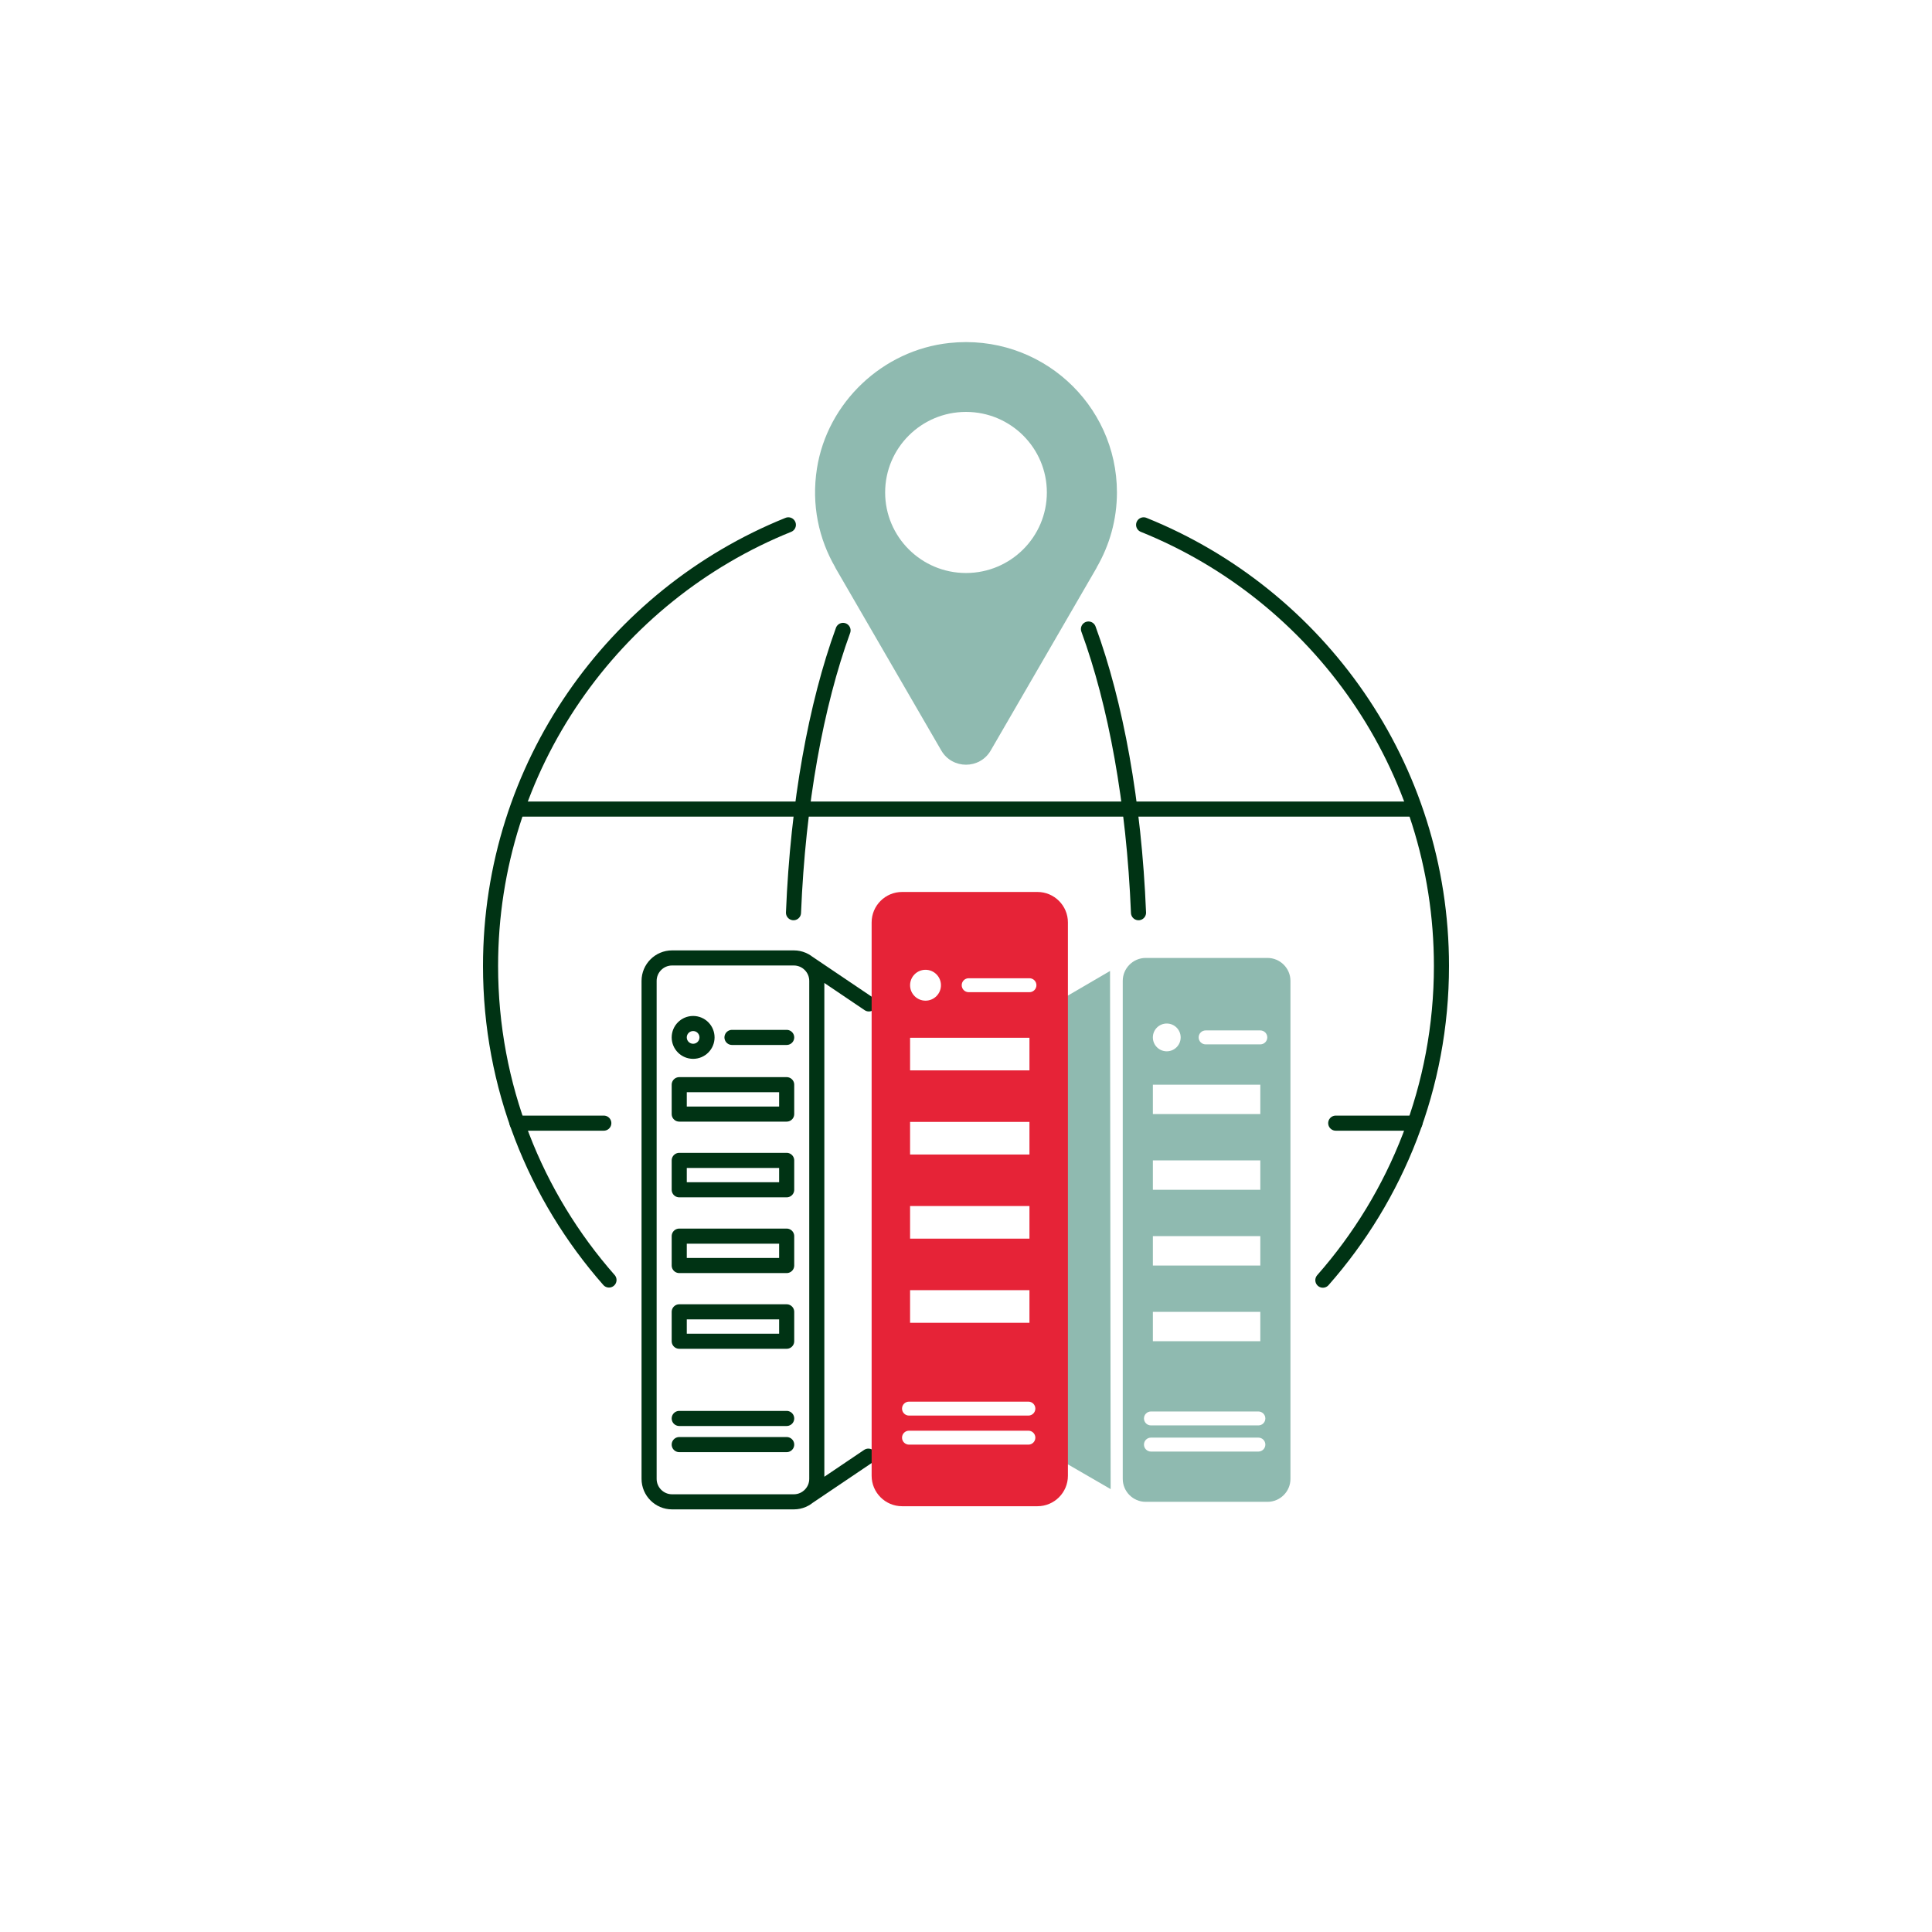 <svg xmlns="http://www.w3.org/2000/svg" viewBox="0 0 128 128"><defs><style>.cls-1{fill:#8fbab0;}.cls-1,.cls-2{stroke-width:0px;}.cls-3{stroke-linejoin:round;}.cls-3,.cls-4{stroke-linecap:round;}.cls-3,.cls-4,.cls-5{fill:none;stroke:#003314;}.cls-6{isolation:isolate;}.cls-4,.cls-5{stroke-miterlimit:10;}.cls-2{fill:#e62337;mix-blend-mode:multiply;}</style></defs><g class="cls-6"><g id="Guide"><path class="cls-4" d="M75.768,34.772c11.567,4.662,19.732,15.992,19.732,29.228,0,7.979-2.967,15.265-7.857,20.815"></path><path class="cls-4" d="M40.347,84.804c-4.884-5.549-7.847-12.83-7.847-20.804,0-13.236,8.164-24.566,19.731-29.228"></path><line class="cls-5" x1="34.256" y1="53.604" x2="93.744" y2="53.604"></line><line class="cls-4" x1="88.496" y1="74.411" x2="93.744" y2="74.411"></line><line class="cls-4" x1="34.256" y1="74.411" x2="40.004" y2="74.411"></line><path class="cls-4" d="M72.113,41.675c1.806,4.924,3.018,11.481,3.316,18.794"></path><path class="cls-4" d="M52.571,60.469c.296-7.269,1.495-13.791,3.283-18.704"></path></g><g id="Ebene_1-4"><path class="cls-1" d="M69.357,32.626c0,2.947-2.399,5.337-5.357,5.337s-5.357-2.39-5.357-5.337,2.398-5.336,5.357-5.336,5.357,2.389,5.357,5.336M74,32.626c0-5.864-5.088-10.545-11.107-9.902-4.417.472-8.078,3.942-8.768,8.313-.38,2.411.125,4.679,1.221,6.565l-.006.004,7.023,12.117c.728,1.255,2.547,1.255,3.274,0l7.023-12.117-.006-.004c.851-1.465,1.346-3.162,1.346-4.977"></path><path class="cls-3" d="M52.119,95.708h-7.118M45.001,93.976h7.118M57.565,66.512l-4.015-2.709M53.515,99.183l4.016-2.709M48.496,68.731h3.623M45.922,69.651c-.508,0-.921-.412-.921-.92,0-.508.412-.921.921-.921.508,0,.92.412.92.921,0,.508-.412.92-.92.92ZM52.119,88.86h-7.118v-1.947h7.118v1.947ZM52.119,81.897h-7.118v1.947h7.118v-1.947ZM52.119,78.826h-7.118v-1.947h7.118v1.947ZM52.119,71.863h-7.118v1.947h7.118v-1.947ZM52.595,99.5h-8.071c-.836,0-1.52-.684-1.52-1.52v-32.994c0-.836.684-1.52,1.52-1.52h8.071c.836,0,1.52.684,1.52,1.52v32.994c0,.836-.684,1.52-1.52,1.52Z"></path><polygon class="cls-1" points="69.044 66.957 73.543 64.329 73.583 98.658 69.045 96.03 69.044 66.957"></polygon><path class="cls-1" d="M83.976,63.466h-8.071c-.836,0-1.52.684-1.52,1.52v32.994c0,.836.684,1.52,1.52,1.52h8.071c.836,0,1.52-.684,1.52-1.52v-32.994c0-.836-.684-1.52-1.52-1.52ZM77.301,67.811c.508,0,.921.412.921.92,0,.508-.412.921-.921.921s-.921-.412-.921-.921c0-.508.412-.92.921-.92ZM76.381,83.844v-1.947h7.118v1.947h-7.118ZM83.499,86.913v1.947h-7.118v-1.947h7.118ZM76.381,78.826v-1.947h7.118v1.947h-7.118ZM76.381,73.81v-1.947h7.118v1.947h-7.118ZM83.371,96.17h-7.118c-.255,0-.462-.207-.462-.462s.207-.462.462-.462h7.118c.255,0,.462.207.462.462s-.207.462-.462.462ZM83.371,94.438h-7.118c-.255,0-.462-.207-.462-.462s.207-.462.462-.462h7.118c.255,0,.462.207.462.462s-.207.462-.462.462ZM83.499,69.192h-3.623c-.255,0-.462-.207-.462-.462s.207-.462.462-.462h3.623c.255,0,.462.207.462.462s-.207.462-.462.462Z"></path><path class="cls-2" d="M68.734,59.095h-8.968c-1.113,0-2.018.905-2.018,2.018v36.66c0,1.113.905,2.018,2.018,2.018h8.968c1.113,0,2.018-.905,2.018-2.018v-36.66c0-1.113-.905-2.018-2.018-2.018ZM61.318,64.251c.565,0,1.023.458,1.023,1.023s-.458,1.023-1.023,1.023c-.564,0-1.023-.458-1.023-1.023s.458-1.023,1.023-1.023ZM60.295,82.065v-2.163h7.909v2.163h-7.909ZM68.204,85.477v2.162h-7.909v-2.162h7.909ZM60.295,76.491v-2.163h7.909v2.163h-7.909ZM60.295,70.916v-2.162h7.909v2.162h-7.909ZM68.133,95.711h-7.909c-.255,0-.462-.207-.462-.462s.207-.462.462-.462h7.909c.255,0,.462.207.462.462s-.207.462-.462.462ZM68.133,93.786h-7.909c-.255,0-.462-.207-.462-.462s.207-.462.462-.462h7.909c.255,0,.462.207.462.462s-.207.462-.462.462ZM68.204,65.735h-4.026c-.255,0-.462-.207-.462-.462s.207-.462.462-.462h4.026c.255,0,.462.207.462.462s-.207.462-.462.462Z"></path></g></g></svg>